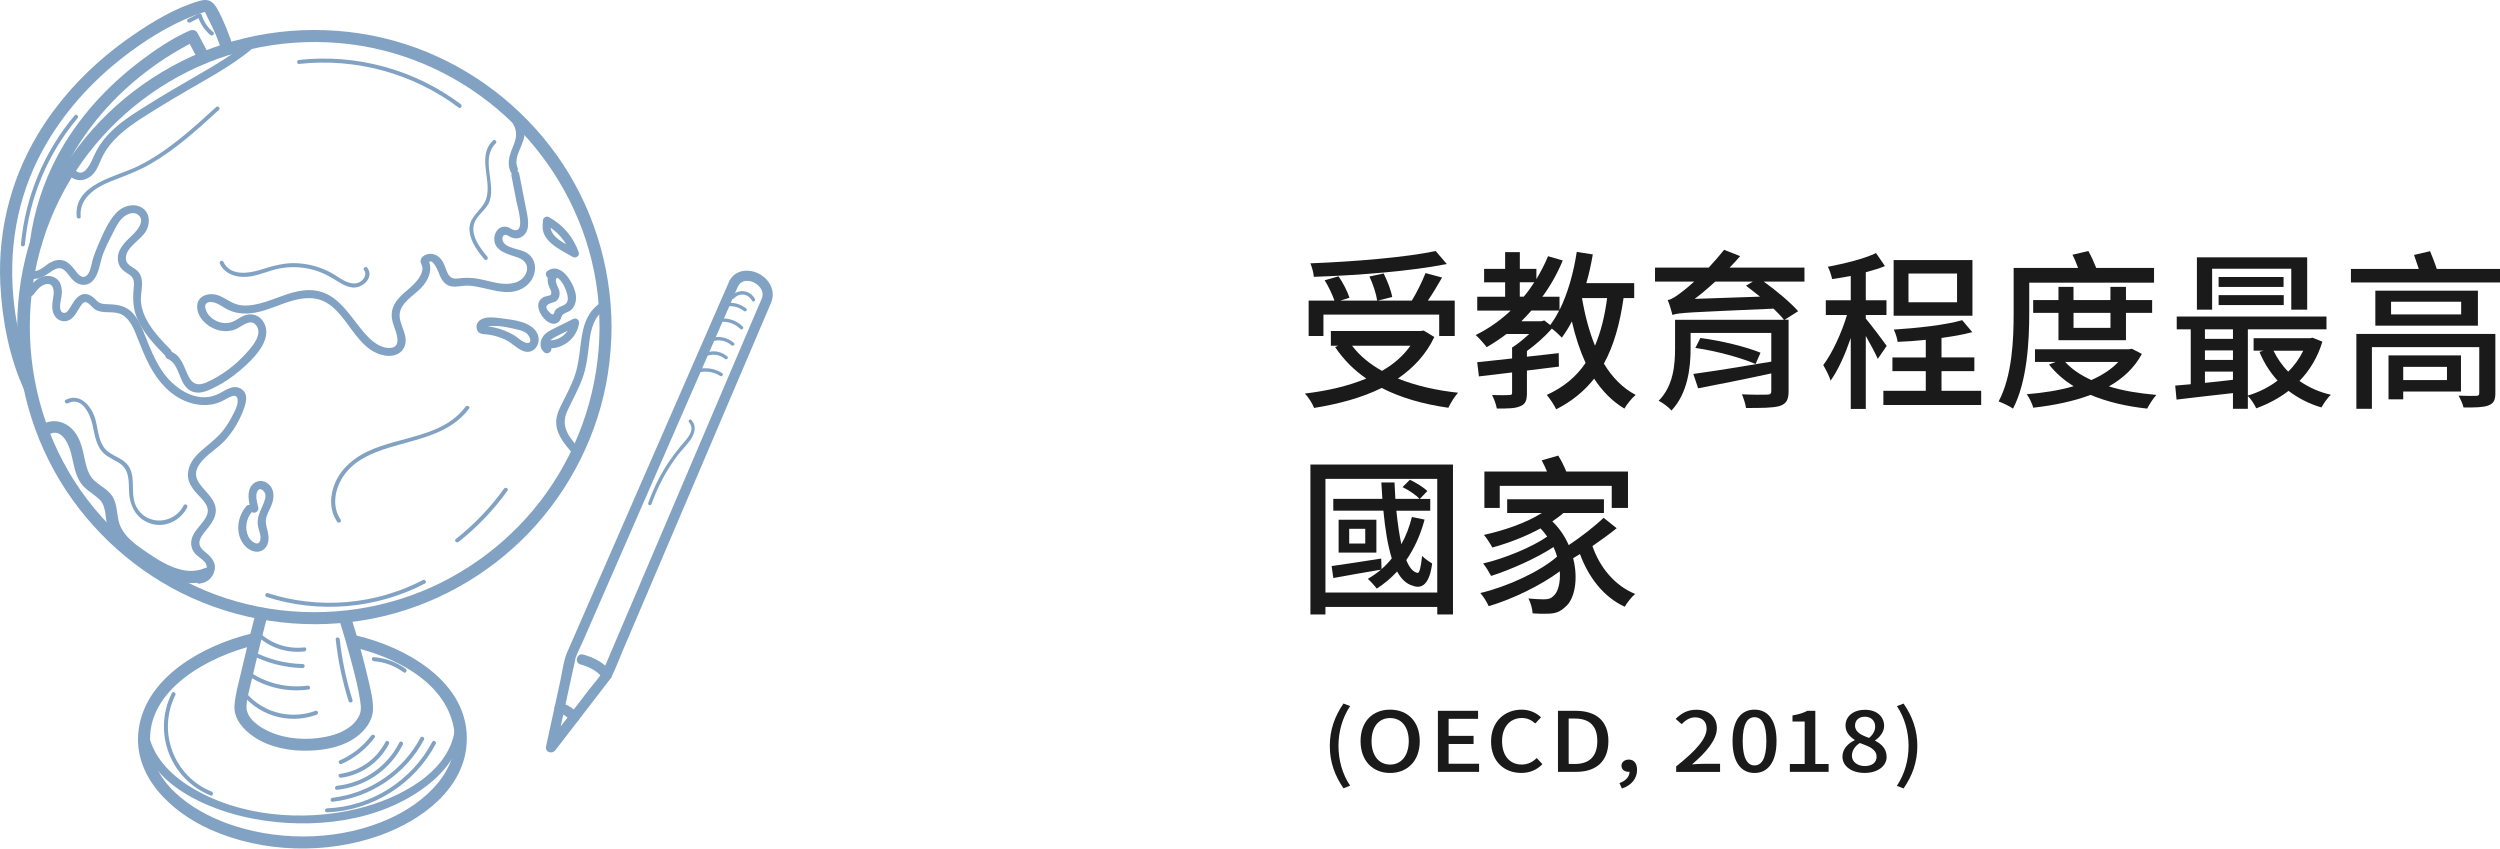 <?xml version="1.0" encoding="UTF-8"?>
<svg id="_圖層_2" data-name="圖層 2" xmlns="http://www.w3.org/2000/svg" width="538.86" height="182.91" viewBox="0 0 538.86 182.91">
  <g id="_圖層_1-2" data-name="圖層 1">
    <g>
      <g>
        <path d="M55.99,136.77c-.1-.21-.21-.41-.31-.62-.23,.18-.45,.35-.68,.53,2.79,2.81,6.67,4.19,10.61,3.73,.55-.06,.55-.93,0-.87-3.72,.43-7.35-.82-9.99-3.48-.36-.36-.9,.09-.68,.53,.1,.21,.21,.41,.31,.62,.25,.5,1,.06,.75-.44h0Z" style="fill: #82a2c3;"/>
        <path d="M53.88,141.03c3.53,1.87,7.37,2.87,11.36,2.97,.56,.01,.56-.85,0-.87-3.84-.09-7.53-1.06-10.93-2.85-.49-.26-.93,.49-.44,.75h0Z" style="fill: #82a2c3;"/>
        <path d="M52.91,145.26c3.96,2.85,8.8,4.02,13.62,3.36,.55-.07,.32-.91-.23-.84-4.6,.62-9.2-.57-12.96-3.28-.45-.33-.89,.43-.44,.75h0Z" style="fill: #82a2c3;"/>
        <path d="M51.61,148.93c3.82,5.25,10.5,7.35,16.63,5.13,.52-.19,.3-1.03-.23-.84-5.73,2.07-12.05,.21-15.65-4.73-.33-.45-1.08-.01-.75,.44h0Z" style="fill: #82a2c3;"/>
        <path d="M70.48,175.1c9.77-.36,18.9-6.1,23.44-14.76,.26-.49-.49-.93-.75-.44-4.4,8.39-13.22,13.98-22.69,14.33-.56,.02-.56,.89,0,.87h0Z" style="fill: #82a2c3;"/>
        <path d="M71.67,172.82c8.3-.95,15.77-5.99,19.71-13.37,.26-.49-.49-.93-.75-.44-3.78,7.09-10.96,12.02-18.96,12.94-.55,.06-.55,.93,0,.87h0Z" style="fill: #82a2c3;"/>
        <path d="M72.63,170.24c6.06-.62,11.47-4.3,14.2-9.76,.25-.5-.5-.94-.75-.44-2.59,5.17-7.69,8.74-13.45,9.33-.55,.06-.56,.92,0,.87h0Z" style="fill: #82a2c3;"/>
        <path d="M73.52,167.64c4.42-.61,8.27-3.34,10.32-7.29,.26-.49-.49-.93-.75-.44-1.96,3.78-5.59,6.31-9.8,6.89-.55,.08-.32,.91,.23,.84h0Z" style="fill: #82a2c3;"/>
        <path d="M73.65,164.66c2.84-1.28,5.22-3.2,7.11-5.67,.34-.44-.41-.88-.75-.44-1.79,2.35-4.1,4.15-6.79,5.36-.51,.23-.07,.98,.44,.75h0Z" style="fill: #82a2c3;"/>
        <path d="M37.04,149.4c-4.2,8.42-.36,18.54,8.34,22.06,.52,.21,.74-.63,.23-.84-8.16-3.3-11.75-12.92-7.82-20.79,.25-.5-.5-.94-.75-.44h0Z" style="fill: #82a2c3;"/>
        <path d="M80.58,142.52c2.37,.18,4.52,1,6.43,2.4,.45,.33,.89-.42,.44-.75-2.04-1.49-4.36-2.32-6.87-2.52-.56-.04-.55,.82,0,.87h0Z" style="fill: #82a2c3;"/>
        <path d="M72.36,137.81c.49,4.52,1.42,8.97,2.78,13.31,.17,.53,1.01,.3,.84-.23-1.34-4.27-2.26-8.63-2.75-13.08-.06-.55-.93-.56-.87,0h0Z" style="fill: #82a2c3;"/>
        <path d="M57.49,128.68c11.23,3.62,23.64,2.55,34.1-2.9,.5-.26,.06-1.01-.44-.75-10.26,5.35-22.42,6.36-33.43,2.82-.53-.17-.76,.67-.23,.84h0Z" style="fill: #82a2c3;"/>
        <path d="M73.43,112.03c-1.99-2.97-1.25-6.73,.69-9.55,2.22-3.21,5.99-4.83,9.59-5.95,6.17-1.91,13.26-2.9,17.39-8.44,.33-.45-.42-.88-.75-.44-4.88,6.55-14.06,6.38-20.91,9.56-3.1,1.44-5.77,3.61-7.17,6.79-1.21,2.76-1.32,5.9,.4,8.46,.31,.46,1.06,.03,.75-.44h0Z" style="fill: #82a2c3;"/>
        <path d="M64.45,13.78c12.2-1.35,24.6,2.04,34.42,9.42,.45,.34,.88-.42,.44-.75-9.91-7.45-22.53-10.9-34.85-9.53-.55,.06-.56,.93,0,.87h0Z" style="fill: #82a2c3;"/>
        <path d="M5.37,52.67c.91-9.99,4.89-19.52,11.34-27.2,.36-.42-.25-1.04-.61-.61-6.61,7.87-10.66,17.58-11.59,27.82-.05,.56,.82,.55,.87,0h0Z" style="fill: #82a2c3;"/>
        <path d="M41,4.84c.76-.39,1.51-.78,2.27-1.17-.21-.09-.42-.17-.64-.26,.49,1.64,1.41,3.05,2.73,4.13,.43,.35,1.05-.26,.61-.61-1.21-1-2.06-2.24-2.51-3.75-.08-.28-.39-.39-.64-.26-.76,.39-1.51,.78-2.27,1.17-.5,.26-.06,1.01,.44,.75h0Z" style="fill: #82a2c3;"/>
        <path d="M98.85,116.8c4.02-3.17,7.54-6.87,10.54-11.03,.33-.45-.43-.89-.75-.44-2.95,4.1-6.44,7.73-10.4,10.86-.44,.35,.18,.96,.61,.61h0Z" style="fill: #82a2c3;"/>
        <path d="M106.25,30.29c-3.99,3.94,.85,9.91-2.23,14.05-1.36,1.84-3.08,3.01-2.8,5.56,.25,2.3,1.77,4.29,3.2,6.02,.36,.43,.97-.19,.61-.61-1.52-1.83-3.55-4.44-2.86-6.99,.55-2,2.69-3.02,3.37-5,1.34-3.92-2-9.14,1.31-12.41,.4-.39-.22-1.01-.61-.61h0Z" style="fill: #82a2c3;"/>
        <path d="M47.39,56.85c1.21,2.57,4.27,3.16,6.84,2.69,1.94-.35,3.75-1.18,5.67-1.6,2.08-.45,4.24-.47,6.33-.08,1.98,.37,3.84,1.13,5.56,2.18,1.32,.81,2.67,1.79,4.26,1.93,2.1,.18,4.65-2.14,3.15-4.22-.32-.45-1.08-.02-.75,.44,.62,.86,.16,1.79-.57,2.37-.77,.61-1.66,.64-2.58,.38-1.42-.4-2.61-1.42-3.88-2.12-2.27-1.25-4.83-1.96-7.43-2.09-2.77-.13-5.25,.6-7.86,1.42-2.68,.83-6.53,1.37-7.99-1.73-.24-.5-.99-.06-.75,.44h0Z" style="fill: #82a2c3;"/>
        <path d="M14.61,86.93c3.08-1.57,4.81,2.33,5.33,4.64,.4,1.78,.63,3.67,1.66,5.23,.93,1.42,2.37,1.99,3.79,2.8,2.37,1.35,2.37,3.55,2.41,5.99,.05,3.24,1.42,6.23,4.72,7.28,3.08,.98,6.42-.68,7.83-3.5,.25-.5-.5-.94-.75-.44-2.05,4.09-7.95,4.51-10.2,.32-1.63-3.05,.43-7.25-2.53-9.71-1.45-1.2-3.42-1.55-4.52-3.19-1.18-1.76-1.25-3.98-1.79-5.96-.76-2.74-3.24-5.81-6.38-4.22-.5,.25-.06,1,.44,.75h0Z" style="fill: #82a2c3;"/>
        <path d="M17.39,46.68c-.37-3.94,3.2-6.29,6.42-7.56,2.91-1.15,5.79-2.16,8.52-3.72,5.49-3.15,10.21-7.46,14.86-11.71,.41-.38-.2-.99-.61-.61-5.19,4.75-10.49,9.59-16.85,12.74-4.69,2.32-13.87,3.78-13.2,10.87,.05,.55,.92,.56,.87,0h0Z" style="fill: #82a2c3;"/>
        <g>
          <path d="M129.23,70.51c-.04,12.82-4.03,25.35-11.49,35.79-7.16,10.02-17.43,17.82-29.02,22-12.1,4.37-25.47,4.83-37.85,1.31-11.91-3.4-22.6-10.45-30.5-19.98C3.9,89.77,1.83,60.73,15.2,38.68c6.42-10.6,16.03-19.09,27.31-24.21,11.68-5.3,25.06-6.75,37.61-4.17,24.82,5.1,44.36,25.57,48.36,50.58,.51,3.19,.73,6.41,.74,9.64,0,1.68,2.61,1.68,2.6,0-.04-13.24-4.13-26.32-11.84-37.11-7.51-10.51-18.08-18.61-30.21-23.07-12.54-4.61-26.54-5.11-39.4-1.49-12.45,3.51-23.73,10.87-31.96,20.84-8.36,10.14-13.45,22.67-14.5,35.77-1.06,13.29,2.12,26.79,9.03,38.19,6.67,11,16.68,19.94,28.42,25.23,12.2,5.49,25.94,7.04,39.06,4.43,12.74-2.53,24.58-9.08,33.56-18.45,9.01-9.4,15.08-21.53,17.06-34.41,.5-3.29,.76-6.61,.78-9.94,0-1.68-2.6-1.68-2.6,0Z" style="fill: #82a2c3;"/>
          <path d="M75.81,139.43c9.01,2.04,20.18,7.4,22.01,17.52,1.64,9.11-6.33,16.08-13.8,19.47-10.23,4.65-22.69,5.01-33.34,1.65-7.95-2.51-17.5-8.32-18.29-17.56-1.02-11.92,12.8-19.1,22.51-21.44,1.63-.39,.94-2.9-.69-2.51-10.12,2.44-22.75,9.18-24.32,20.66-1.38,10.07,7.08,17.88,15.5,21.61,11.28,5,24.98,5.37,36.58,1.21,8.78-3.16,18.2-9.95,18.64-20.15,.55-12.92-13.26-20.52-24.1-22.98-1.63-.37-2.33,2.14-.69,2.51h0Z" style="fill: #82a2c3;"/>
          <path d="M98.15,156.3c-.73,10.24-12.46,15.93-21.14,18.03-11.71,2.83-25.65,1.7-36.04-4.76-4.32-2.68-8.18-6.62-9.02-11.82-.18-1.1-1.85-.63-1.67,.46,1.79,11.08,14.87,16.52,24.56,18.31,12.36,2.28,26.85,.73,37.09-7.11,4.2-3.22,7.57-7.69,7.95-13.11,.08-1.11-1.66-1.11-1.74,0h0Z" style="fill: #82a2c3;"/>
          <path d="M55.16,131.91c-1.13,4.37-2.22,8.75-3.23,13.14-.53,2.29-1.23,4.69-1.39,7.05-.19,2.9,2.03,5.3,4.29,6.79,3.52,2.32,7.94,3.07,12.09,2.9,3.47-.14,7.13-.87,9.96-3,1.75-1.31,3.34-3.3,3.5-5.57,.15-2.12-.47-4.4-.93-6.45-1.08-4.78-2.45-9.52-3.92-14.19-.5-1.59-3.02-.91-2.51,.69,1.08,3.42,2.07,6.87,2.98,10.35,.62,2.39,1.24,4.81,1.61,7.26,.27,1.74,.34,2.78-.68,4.22-1.53,2.19-4.27,3.23-6.79,3.73-3.91,.77-8.34,.53-12.01-1.1-2.12-.94-5.1-2.83-5-5.51,.07-1.78,.77-4.12,1.2-6.02,1.04-4.55,2.17-9.08,3.34-13.6,.42-1.62-2.09-2.32-2.51-.69h0Z" style="fill: #82a2c3;"/>
          <path d="M50.34,10.24c-.99-2.79-2.02-5.66-3.46-8.25-1.01-1.83-2.01-2.34-3.94-1.78-5.19,1.5-10.14,4.51-14.54,7.55-7.46,5.15-14.03,11.62-19.01,19.22C2.72,37.17-.53,49.06,.07,61.23c.38,7.69,1.91,15.8,5.16,22.84,.7,1.52,2.95,.2,2.25-1.31-.24-.52-.19-.42-.44-1.06-.47-1.18-.88-2.38-1.27-3.58-1.27-3.98-2.2-8.1-2.7-12.26-1.41-11.63,.5-23.24,6.16-33.55,4.25-7.75,10.24-14.46,17.2-19.89,4.63-3.61,9.8-6.88,15.28-9.02,.77-.3,1.54-.58,2.34-.79,.13-.03,.26-.06,.39-.09,.27-.05-.01-.03,0,0-.01-.03,.7,.13-.13-.03-.66-.13-.28-.26-.13,.08,.73,1.65,1.65,3.22,2.33,4.91,.46,1.14,.9,2.29,1.31,3.45,.56,1.57,3.08,.89,2.51-.69h0Z" style="fill: #82a2c3;"/>
          <path d="M45.06,11.79c-.83-1.56-1.66-3.13-2.49-4.69-.35-.67-1.16-.74-1.78-.47-3.76,1.68-7.29,4.07-10.56,6.55-7.25,5.5-13.53,12.37-17.84,20.42-3.05,5.71-5.05,11.92-5.92,18.34-.22,1.64,2.29,2.35,2.51,.69,2.43-17.88,14.08-32.87,29.46-41.81,1.19-.69,2.41-1.38,3.67-1.94-.59-.16-1.19-.31-1.78-.47,.83,1.56,1.66,3.13,2.49,4.69,.79,1.48,3.04,.17,2.25-1.31h0Z" style="fill: #82a2c3;"/>
          <path d="M43.04,125.78c1.62-.17,2.89-1.28,3.22-2.9,.38-1.93-.98-3.01-2.3-4.13-1.88-1.59-.7-3.01,.54-4.56,.96-1.2,2-2.52,2.02-4.13,.05-4.12-6.65-5.83-3.35-10.24,1.46-1.95,3.74-3.15,5.37-4.95,1.53-1.69,2.75-3.63,3.62-5.73,.66-1.59,1.72-4.11-.15-5.3-1.8-1.14-3.52,.42-5.09,1.14-4.73,2.18-9.73-1.5-12.19-5.33-1.39-2.17-2.38-4.57-3.32-6.96-.73-1.84-1.46-3.77-2.83-5.24-1.39-1.49-3.09-1.8-5.04-1.87-.68-.02-1.44,0-2.07-.31-.46-.23-.78-.64-1.15-.98-.58-.52-1.23-.94-2.04-.91-1.53,.06-2.31,1.53-3.02,2.67-.33,.53-.85,1.6-1.6,1.38-1.21-.36-.55-2.61-.41-3.46,.31-1.92-.13-4.02-2.33-4.44-2.31-.44-3.95,1.43-5.19,3.08-.67,.89,.83,1.76,1.5,.88,.62-.82,1.31-1.78,2.32-2.13,1.94-.68,2.2,1.16,1.95,2.59-.25,1.47-.54,3.14,.5,4.41,.76,.93,2.05,1.15,3.08,.54,1.04-.62,1.55-1.82,2.2-2.78,.25-.37,.61-1.01,1.13-1,.75,.01,1.53,1.3,2.2,1.66,1.79,.96,4,.08,5.76,1.09,1.77,1.02,2.59,3.28,3.3,5.07,.8,2.01,1.6,4.03,2.62,5.94,1.85,3.46,4.5,6.47,8.28,7.81,1.69,.6,3.54,.79,5.31,.44,.81-.16,1.58-.45,2.31-.84,1.14-.61,3.2-2.04,3.03,.39-.07,1.05-.84,2.37-1.32,3.29-.55,1.05-1.2,2.05-1.94,2.97-1.4,1.72-3.17,2.94-4.8,4.41-1.36,1.22-2.52,2.81-2.65,4.69-.12,1.68,.76,3.04,1.84,4.25,1.21,1.36,3.1,2.8,2.21,4.83-.67,1.54-2.1,2.63-2.88,4.12-.69,1.33-.68,2.8,.3,3.99,.63,.77,1.62,1.21,2.22,1.99,.79,1.02,.28,2.7-1.12,2.85-1.1,.12-1.11,1.85,0,1.74h0Z" style="fill: #82a2c3;"/>
          <path d="M10.84,93.5c2.54-1.16,4.03,2.38,4.48,4.18,.5,1.99,.75,4.04,1.74,5.87,1.06,1.95,2.86,2.65,4.37,4.1,1.63,1.56,1.13,4.18,1.86,6.17,1.4,3.82,4.99,6.21,8.3,8.26,3.84,2.38,8.61,4.82,13.15,2.92,1.52-.64,.85-3.16-.69-2.51-4.68,1.96-9.76-1.6-13.49-4.19-1.74-1.21-3.49-2.64-4.47-4.56-.99-1.94-.64-4.21-1.54-6.17-.87-1.9-2.69-2.61-4.16-3.93-1.73-1.56-1.95-4.05-2.46-6.19-.49-2.08-1.26-4.2-3.02-5.53-1.61-1.22-3.55-1.5-5.4-.66-1.52,.69-.2,2.94,1.31,2.25h0Z" style="fill: #82a2c3;"/>
          <path d="M53.09,109.11c-2,2.29-2.48,6.09-.34,8.49,.92,1.04,2.54,1.8,3.86,.99,1.3-.79,1.44-2.43,1.15-3.78-.26-1.22-.7-2.2-.31-3.45,.3-.97,.86-1.84,1.19-2.79,.52-1.51,.47-3.27-.88-4.33-1.12-.88-2.64-.73-3.52,.4-1.16,1.49-.53,3.57-.24,5.25,.19,1.1,1.87,.63,1.67-.46-.18-1.03-.73-2.54-.2-3.52,.6-1.11,1.69,0,1.75,.85,.04,.53-.16,1.08-.34,1.57-.67,1.74-1.62,3.15-1.27,5.09,.16,.91,.68,1.9,.52,2.83-.34,1.92-2.17,.3-2.6-.62-.83-1.75-.48-3.85,.78-5.29,.73-.84-.49-2.07-1.23-1.23h0Z" style="fill: #82a2c3;"/>
          <path d="M36.11,77.33c2.77,1.17,2.29,5.37,4.91,6.87,1.71,.97,3.6,.12,5.19-.67,2.02-1.01,3.91-2.29,5.62-3.76,2.56-2.2,7.12-6.46,5.05-10.23-.87-1.58-2.53-2.17-4.2-1.54-.94,.35-1.7,1.04-2.63,1.39-1.05,.39-2.21,.3-3.23-.13-.89-.38-1.69-1.01-2.17-1.85-.27-.47-.66-1.41-.24-1.93,.48-.59,1.51-.38,2.09-.17,1,.38,1.83,1.09,2.8,1.53,.93,.42,1.93,.65,2.95,.72,5.13,.35,9.46-3.37,14.51-3.3,7.81,.11,8.86,11.18,16.26,12.39,1.95,.32,3.93-.48,4.35-2.56,.5-2.5-1.87-4.73-1.07-7.15,.78-2.36,3.59-3.63,5.05-5.54,1.26-1.65,1.89-3.62,.9-5.55v.88c.88-1.42,2.08,1.48,2.3,2.04,.28,.75,.6,1.49,1.15,2.08,1.48,1.59,3.35,.65,5.23,.72,3.97,.15,8.59,2.91,12.3,.2,2.44-1.78,3.04-5.62,.21-7.33-1.37-.83-4.58-.88-5.11-2.61-.15-.48,0-1.22,.65-1.22,.34,0,.81,.4,1.14,.53,.72,.29,1.43,.36,2.14,.01,1.96-.98,1.67-3.34,1.33-5.12-.55-2.86-1.12-5.72-1.68-8.58-.21-1.1-1.89-.63-1.67,.46,.36,1.84,.72,3.69,1.08,5.54,.21,1.07,1.88,6.47-.35,6.17-.68-.09-1.2-.68-1.93-.75-.43-.04-.83,.01-1.22,.22-.84,.44-1.28,1.45-1.29,2.36-.03,2.78,3.1,3.33,5.13,4.07,1.69,.62,2.47,1.99,1.58,3.66-.91,1.7-2.89,2.1-4.67,1.99-1.79-.11-3.5-.69-5.25-1.03-1.62-.32-3.09-.33-4.72-.11-2.19,.29-2.27-1.89-3.02-3.36-.55-1.07-1.48-1.93-2.74-1.96-.82-.02-1.98,.43-2.17,1.35-.13,.61,.37,1.1,.38,1.72,.02,1.01-.59,1.99-1.19,2.74-1.66,2.07-4.36,3.29-5.22,5.96-.43,1.34-.16,2.65,.31,3.94,.57,1.57,1.72,4.62-1.1,4.58-2.47-.03-4.48-2.2-5.92-3.96-3.06-3.75-5.69-8.45-11.16-8.51-3.34-.04-6.37,1.52-9.49,2.51-1.62,.51-3.32,.92-5.03,.79-1.96-.14-3.25-1.34-4.97-2.08-1.92-.82-4.74-.23-4.79,2.27-.04,2.34,2.05,4.3,4.11,5.01,1.29,.44,2.75,.47,4.03,0,1.4-.52,3.43-2.65,4.67-.79,1.27,1.9-.84,4.31-2.03,5.66-1.18,1.35-2.51,2.59-3.95,3.67-1.49,1.11-3.12,2.11-4.83,2.86-1.72,.75-2.91,.48-3.78-1.16-1.03-1.94-1.49-4.49-3.73-5.44-1.02-.43-1.9,1.06-.88,1.5h0Z" style="fill: #82a2c3;"/>
          <path d="M111.55,36.14c-1.06-2.51,1.76-5.19,1.51-7.82-.21-2.21-1.86-3.92-3.38-5.38-.81-.77-2.04,.45-1.23,1.23,2.1,2.02,3.54,3.85,2.36,6.82-.81,2.04-1.68,3.86-.76,6.03,.43,1.03,1.93,.14,1.5-.88h0Z" style="fill: #82a2c3;"/>
          <path d="M36.75,75.34c-1.88-1.91-3.76-3.88-5.06-6.24-.65-1.18-1.14-2.46-1.29-3.81-.15-1.3,.16-2.53,.21-3.82,.04-1.02-.12-2.05-.77-2.86-.78-.97-2.58-1.32-2.7-2.72-.23-2.66,3.49-4.2,4.51-6.4,.83-1.79,.51-4.05-1.43-4.92-1.81-.81-3.86-.05-5.16,1.31-1.78,1.86-2.91,4.65-3.92,6.97-.51,1.17-.96,2.35-1.28,3.58-.25,.96-.45,2.65-1.44,3.14-1.05,.52-1.88-.89-2.44-1.58-.58-.71-1.22-1.44-2.11-1.77-1.08-.4-2.15-.12-3.13,.42-.98,.55-2.9,2.58-4.09,1.45-.81-.77-2.04,.46-1.23,1.23,1.54,1.45,3.54,.66,5.05-.41,1.15-.81,2.32-1.69,3.55-.54,.65,.61,1.1,1.41,1.74,2.03,1.15,1.12,2.84,1.44,4.09,.27,1.55-1.44,1.66-4.11,2.38-5.98,.56-1.45,1.26-2.83,1.97-4.21,.6-1.16,1.17-2.44,2.08-3.39,.85-.88,2.44-1.67,3.56-.74,1.51,1.25-.29,3.34-1.25,4.26-1.6,1.54-3.58,3.27-3.13,5.77,.17,.93,.68,1.61,1.43,2.17,.49,.36,1.06,.6,1.47,1.06,.63,.73,.55,1.59,.46,2.51-.29,2.78-.07,5.14,1.27,7.65,1.37,2.57,3.41,4.73,5.43,6.79,.78,.8,2.01-.43,1.23-1.23h0Z" style="fill: #82a2c3;"/>
          <path d="M15.17,38.06c1.2,.99,2.72,1,4.04,.18,1.53-.94,2.05-2.75,2.77-4.27,1.83-3.85,5.34-6.42,8.83-8.67,4.1-2.63,8.3-5.1,12.52-7.52,3.98-2.28,7.93-4.62,11.43-7.61,.85-.73-.38-1.95-1.23-1.23-3.25,2.78-6.92,4.96-10.62,7.08-3.8,2.18-7.57,4.39-11.28,6.71-3.01,1.88-6.09,3.82-8.49,6.47-1.17,1.28-2.13,2.71-2.84,4.3-.53,1.18-1.98,4.92-3.9,3.33-.85-.71-2.09,.51-1.23,1.23h0Z" style="fill: #82a2c3;"/>
          <path d="M124.6,96.41c-2.07-2.3-3.77-4.62-2.35-7.76,1.09-2.41,2.42-4.68,3.32-7.17,.94-2.61,1.15-5.24,1.48-7.97,.32-2.63,1.05-5.45,3.5-6.86,.97-.55,.1-2.05-.88-1.5-2.19,1.25-3.43,3.51-3.98,5.92-.8,3.51-.67,7.03-1.99,10.44-.64,1.67-1.45,3.26-2.26,4.86-.65,1.29-1.36,2.58-1.52,4.03-.32,2.87,1.65,5.24,3.44,7.23,.75,.83,1.97-.4,1.23-1.23h0Z" style="fill: #82a2c3;"/>
          <path d="M118.74,58.77c-1.05,.92-.75,2.23-.24,3.37,.09,.2,.18,.41,.28,.61,.15,.65-.04,.97-.56,.97-.24,.13-.61,.13-.88,.24-.53,.23-.94,.59-1.18,1.12-.91,2.05,2.48,6.15,4.36,4.2,.49-.51,.35-1.2,.97-1.61,.55-.36,1.19-.45,1.68-.93,.95-.92,1.16-2.36,.87-3.61-.53-2.28-3.12-6.72-5.99-4.77-.92,.62-.05,2.13,.88,1.5,1.78-1.21,3.9,3.76,3.38,5.07-.36,.92-1.25,.94-1.98,1.39-.23,.14-.46,.32-.63,.53-.16,.2-.25,.71-.4,.84-.27,.24-.56-.09-.94-.46-.63-.63-.98-1.31,.12-1.8,.63-.28,1.2-.24,1.69-.82,.43-.52,.51-1.14,.42-1.79-.1-.65-1.22-2.3-.61-2.84,.84-.74-.39-1.96-1.23-1.23h0Z" style="fill: #82a2c3;"/>
          <path d="M103.98,71.99c1.75,.1,3.46,.5,5.04,1.28,1.31,.65,2.37,1.84,3.7,2.37,2.43,.98,4.18-1.81,3.03-3.89-1.35-2.45-5.15-2.82-7.62-3.13-1.35-.17-3.24-.47-4.48,.26-.93,.55-1.21,1.59-.68,2.51,.56,.97,2.06,.1,1.5-.88-.16-.28,2.92-.24,3.12-.22,1.08,.11,2.14,.32,3.2,.57,.78,.18,1.66,.34,2.36,.74,1.35,.76,1.85,3.2-.42,2.02-.64-.33-1.19-.91-1.81-1.29-.67-.41-1.38-.76-2.11-1.05-1.55-.63-3.17-.95-4.84-1.04-1.12-.06-1.11,1.67,0,1.74h0Z" style="fill: #82a2c3;"/>
          <path d="M118.72,75.09c3-.13,5.62-2.34,6.08-5.35,.11-.75-.56-1.34-1.28-.98-1.17,.58-2.33,1.17-3.5,1.75-.86,.43-1.82,.82-2.54,1.5-1.09,1.04-1.44,2.88-.16,3.93,.86,.7,2.1-.52,1.23-1.23-1.25-1.02,1.2-2.12,1.91-2.48,1.31-.66,2.62-1.32,3.94-1.97-.43-.33-.85-.65-1.28-.98-.34,2.23-2.11,3.97-4.4,4.07-1.11,.05-1.12,1.78,0,1.74h0Z" style="fill: #82a2c3;"/>
          <path d="M117.06,47.89c-.85,3.99,3.62,5.87,6.41,7.5,.62,.36,1.53-.25,1.28-.98-1.14-3.27-3.37-5.95-6.42-7.6-.6-.32-1.27,.09-1.31,.75-.01,.26-.03,.52-.04,.77-.05,1.12,1.68,1.11,1.74,0,.01-.26,.03-.52,.04-.77-.44,.25-.87,.5-1.31,.75,2.65,1.44,4.63,3.71,5.62,6.57,.43-.33,.85-.65,1.28-.98-1.9-1.11-6.21-2.74-5.61-5.54,.23-1.09-1.44-1.56-1.67-.46h0Z" style="fill: #82a2c3;"/>
        </g>
      </g>
      <g>
        <path d="M162.72,64.44c-1.03-1.96-3.59-2.27-5.06-.62-.31,.35,.2,.87,.52,.52,1.17-1.3,3.09-1.08,3.9,.47,.22,.42,.85,.05,.64-.37h0Z" style="fill: #82a2c3;"/>
        <path d="M160.86,66.51c-1.08-.86-2.36-1.3-3.75-1.24-.47,.02-.47,.76,0,.74,1.18-.05,2.3,.28,3.23,1.02,.37,.29,.89-.22,.52-.52h0Z" style="fill: #82a2c3;"/>
        <path d="M160.1,70.39c-1.4-1.38-3.26-1.97-5.2-1.68-.47,.07-.27,.78,.2,.71,1.67-.25,3.29,.31,4.48,1.49,.34,.33,.86-.19,.52-.52h0Z" style="fill: #82a2c3;"/>
        <path d="M158.19,73.91c-1.37-1.19-3.19-1.59-4.92-1.02-.45,.15-.26,.86,.2,.71,1.48-.49,3.03-.2,4.2,.83,.36,.31,.88-.21,.52-.52h0Z" style="fill: #82a2c3;"/>
        <path d="M156.77,76.83c-1.2-1-2.73-1.35-4.24-.93-.46,.13-.26,.84,.2,.71,1.24-.35,2.53-.09,3.52,.74,.36,.3,.88-.22,.52-.52h0Z" style="fill: #82a2c3;"/>
        <path d="M155.64,80.4c-1.67-1.02-3.6-1.29-5.49-.78-.46,.12-.26,.83,.2,.71,1.71-.46,3.41-.22,4.92,.71,.4,.25,.77-.39,.37-.63h0Z" style="fill: #82a2c3;"/>
        <path d="M148.53,91.04c1.52,1.78-.74,3.83-1.82,5.12-.97,1.17-1.88,2.39-2.72,3.65-1.77,2.69-3.19,5.6-4.27,8.63-.16,.45,.55,.64,.71,.2,1.35-3.78,3.24-7.34,5.66-10.54,1.46-1.93,5.21-4.94,2.95-7.58-.31-.36-.83,.16-.52,.52h0Z" style="fill: #82a2c3;"/>
        <path d="M157.21,60.57c-1.7,3.9-3.4,7.79-5.11,11.69-3.81,8.72-7.62,17.43-11.42,26.15-3.97,9.08-7.93,18.16-11.9,27.24-2.18,4.98-4.36,9.97-6.53,14.95-.81,1.86-1.02,4.06-1.45,6.03-.97,4.43-1.93,8.86-2.9,13.3-.07,.3-.13,.61-.2,.91-.28,1.29,1.27,1.81,2.02,.85,2.45-3.18,4.9-6.36,7.35-9.55,1.35-1.75,2.69-3.5,4.04-5.25,.28-.36,.55-.69,.75-1.09,.86-1.74,1.54-3.61,2.3-5.39,1.53-3.59,3.06-7.18,4.59-10.76,4.2-9.85,8.4-19.69,12.59-29.54,3.8-8.91,7.59-17.81,11.39-26.72,1.01-2.38,2.03-4.76,3.04-7.13,.15-.36,.31-.72,.46-1.08,1.26-3.1-1.24-6.21-4.31-6.75-1.96-.35-3.79,.32-4.73,2.15-.64,1.26,1.26,2.38,1.9,1.11,1.37-2.68,6.02-.25,5.2,2.42-.14,.45-.38,.9-.57,1.34-1.02,2.4-2.04,4.79-3.07,7.19-3.67,8.6-7.33,17.2-11,25.8-4.09,9.59-8.18,19.19-12.27,28.78-2.42,5.68-4.84,11.36-7.27,17.04-.68,1.59-2,2.89-3.04,4.25-2.89,3.76-5.78,7.51-8.68,11.26-.2,.26-.41,.53-.61,.79,.67,.28,1.34,.57,2.02,.85,.76-3.51,1.53-7.02,2.29-10.52,.49-2.25,.98-4.5,1.47-6.75,.14-.64,.31-1.29,.42-1.93,.06-.35,.1-.49,0-.18,.45-1.29,1.11-2.55,1.66-3.8,1.29-2.95,2.58-5.9,3.86-8.84,3.86-8.83,7.72-17.66,11.58-26.5,3.91-8.96,7.83-17.92,11.74-26.87,2.06-4.71,4.13-9.41,6.17-14.12,.03-.07,.06-.14,.09-.21,.56-1.29-1.34-2.41-1.9-1.11Z" style="fill: #82a2c3;"/>
        <path d="M120.61,153.75c-.33-.03-.17-.03,.02,.02,.23,.06,.46,.12,.67,.21,.5,.22,1.12,.71,1.49,1.23,.34,.49,.96,.71,1.51,.4,.48-.28,.74-1.02,.4-1.51-.96-1.37-2.4-2.38-4.09-2.56-.59-.06-1.1,.55-1.1,1.1,0,.65,.51,1.04,1.1,1.1h0Z" style="fill: #82a2c3;"/>
        <path d="M131.75,144.94c-1.31-2.04-3.8-3.24-6.05-3.86-1.37-.38-1.96,1.75-.59,2.13,1.36,.37,2.67,.93,3.76,1.84,.29,.24,.56,.51,.81,.8,.18,.2,0-.04,.16,.2,.76,1.19,2.67,.09,1.9-1.11h0Z" style="fill: #82a2c3;"/>
      </g>
    </g>
    <g>
      <path d="M286.63,160.78c0-3.52,1.1-6.44,2.95-9.14l1.43,.55c-1.71,2.58-2.51,5.6-2.51,8.58s.8,6.03,2.51,8.58l-1.43,.57c-1.85-2.72-2.95-5.6-2.95-9.16Z" style="fill: #1a1a1a;"/>
      <path d="M293.26,159.74c0-4.24,2.61-6.78,6.37-6.78s6.39,2.54,6.39,6.78-2.63,6.87-6.39,6.87-6.37-2.63-6.37-6.87Zm10.39,0c0-3.09-1.59-4.97-4.02-4.97s-4,1.88-4,4.97,1.57,5.06,4,5.06,4.02-1.97,4.02-5.06Z" style="fill: #1a1a1a;"/>
      <path d="M309.93,153.21h8.66v1.73h-6.35v3.67h5.38v1.75h-5.38v4.26h6.57v1.75h-8.88v-13.16Z" style="fill: #1a1a1a;"/>
      <path d="M321.39,159.83c0-4.29,2.91-6.87,6.61-6.87,1.83,0,3.27,.79,4.16,1.66l-1.25,1.32c-.76-.7-1.67-1.18-2.87-1.18-2.53,0-4.28,1.9-4.28,4.99s1.63,5.04,4.22,5.04c1.33,0,2.37-.54,3.25-1.4l1.23,1.31c-1.17,1.22-2.67,1.9-4.56,1.9-3.68,0-6.51-2.47-6.51-6.78Z" style="fill: #1a1a1a;"/>
      <path d="M335.81,153.21h3.8c4.5,0,7.07,2.24,7.07,6.53s-2.57,6.63-6.95,6.63h-3.92v-13.16Zm3.64,11.46c3.15,0,4.84-1.66,4.84-4.94s-1.69-4.85-4.84-4.85h-1.33v9.78h1.33Z" style="fill: #1a1a1a;"/>
      <path d="M349.08,168.79c1.35-.5,2.15-1.39,2.17-2.45-.08,.02-.14,.02-.22,.02-.82,0-1.53-.46-1.53-1.32,0-.8,.72-1.32,1.59-1.32,1.12,0,1.77,.84,1.77,2.22,0,1.88-1.21,3.33-3.27,4.02l-.52-1.16Z" style="fill: #1a1a1a;"/>
      <path d="M361.3,165.18c4.32-3.43,6.55-5.99,6.55-8.15,0-1.43-.86-2.41-2.49-2.41-1.16,0-2.11,.66-2.89,1.47l-1.29-1.14c1.25-1.22,2.55-1.97,4.46-1.97,2.69,0,4.42,1.57,4.42,3.95,0,2.54-2.25,5.17-5.36,7.83,.76-.07,1.67-.12,2.39-.12h3.66v1.75h-9.46v-1.2Z" style="fill: #1a1a1a;"/>
      <path d="M373.44,159.74c0-4.56,1.85-6.78,4.74-6.78s4.74,2.24,4.74,6.78-1.87,6.87-4.74,6.87-4.74-2.29-4.74-6.87Zm7.29,0c0-3.77-1.06-5.15-2.55-5.15s-2.55,1.38-2.55,5.15,1.06,5.24,2.55,5.24,2.55-1.43,2.55-5.24Z" style="fill: #1a1a1a;"/>
      <path d="M385.78,164.68h3.21v-9.16h-2.63v-1.31c1.37-.23,2.35-.54,3.19-1h1.73v11.46h2.87v1.7h-8.36v-1.7Z" style="fill: #1a1a1a;"/>
      <path d="M397.13,163.1c0-1.73,1.27-2.9,2.63-3.54v-.09c-1.1-.7-1.97-1.68-1.97-3.08,0-2.06,1.77-3.4,4.18-3.4,2.55,0,4.14,1.43,4.14,3.49,0,1.34-1.02,2.49-1.93,3.09v.09c1.31,.68,2.47,1.7,2.47,3.49,0,1.95-1.91,3.45-4.74,3.45s-4.78-1.47-4.78-3.5Zm7.35,0c0-1.61-1.61-2.22-3.6-2.95-1.02,.63-1.71,1.61-1.71,2.75,0,1.31,1.21,2.22,2.79,2.22s2.53-.79,2.53-2.02Zm-.3-6.49c0-1.22-.82-2.13-2.25-2.13-1.19,0-2.09,.73-2.09,1.91,0,1.43,1.39,2.09,3.03,2.66,.88-.73,1.31-1.57,1.31-2.45Z" style="fill: #1a1a1a;"/>
      <path d="M408.87,169.36c1.71-2.56,2.51-5.58,2.51-8.58s-.8-6.01-2.51-8.58l1.43-.55c1.87,2.7,2.97,5.62,2.97,9.14s-1.1,6.44-2.97,9.16l-1.43-.57Z" style="fill: #1a1a1a;"/>
    </g>
    <g>
      <path d="M309.16,72.64c-1.77,3.76-4.53,6.67-7.85,8.95,3.76,1.51,8.11,2.54,12.97,3.06-.74,.77-1.62,2.25-2.1,3.24-5.45-.77-10.28-2.17-14.37-4.27-4.31,2.14-9.32,3.46-14.56,4.31-.33-.88-1.25-2.36-1.99-3.1,4.86-.59,9.36-1.62,13.23-3.24-2.69-1.84-4.94-4.13-6.71-6.78l.66-.29h-1.58v-3.17h19.35l.63-.11,2.32,1.4Zm-23.88-.22h-3.21v-7.63h5.56c-.44-1.29-1.29-3.06-2.1-4.38l2.98-.85c1,1.4,1.95,3.35,2.36,4.61l-1.99,.63h7.96c-.18-1.36-.88-3.54-1.66-5.2l3.06-.66c.81,1.62,1.62,3.72,1.84,5.08l-3.1,.77h7.33c1.07-1.73,2.25-4.13,2.95-5.93l3.57,.96c-.96,1.66-2.03,3.5-3.06,4.97h5.79v7.63h-3.35v-4.61h-24.95v4.61Zm26.57-15.51c-7.74,1.55-19.09,2.43-28.67,2.76-.04-.85-.41-2.17-.74-2.91,9.47-.37,20.6-1.29,27.01-2.65l2.4,2.8Zm-20.42,17.61c1.62,2.14,3.8,3.94,6.45,5.42,2.51-1.44,4.57-3.21,6.12-5.42h-12.57Z" style="fill: #1a1a1a;"/>
      <path d="M349.95,64.23c-.81,5.67-2.14,10.32-4.24,14.15,1.77,2.91,4.02,5.27,6.85,6.74-.81,.66-1.88,1.99-2.43,2.95-2.65-1.58-4.79-3.8-6.52-6.45-2.1,2.65-4.75,4.86-8.18,6.6-.37-.81-1.4-2.36-2.03-3.1,3.65-1.66,6.38-3.94,8.36-6.89-1.22-2.69-2.21-5.67-2.95-8.95-.66,1.29-1.4,2.43-2.17,3.5-.44-.48-1.36-1.36-2.14-1.95-1.51,1.7-3.46,3.46-5.38,4.83v1.22c2.25-.22,4.57-.52,6.85-.77l.04,2.91-6.89,.85v4.83c0,1.55-.29,2.4-1.4,2.84-1.11,.52-2.76,.52-5.09,.52-.15-.88-.59-2.1-1.03-2.91,1.66,.04,3.24,.04,3.69,0,.52,0,.63-.11,.63-.52v-4.35l-7.15,.85-.37-3.06c2.06-.22,4.68-.48,7.52-.81v-2.36c1.22-.74,2.51-1.84,3.69-2.91h-4.9c-1.36,1.03-2.8,1.99-4.27,2.84-.48-.66-1.66-1.99-2.36-2.62,2.76-1.36,5.34-3.17,7.55-5.27h-7.22v-2.98h6.01v-3.1h-4.53v-2.91h4.53v-3.61h3.17v3.61h3.57v2.21c.92-1.55,1.81-3.21,2.51-4.94l3.17,.92c-1.18,2.84-2.65,5.45-4.39,7.81h3.69v2.87c1.77-3.54,3.02-7.96,3.72-12.53l3.46,.55c-.37,2.1-.81,4.2-1.4,6.19h10.32v3.21h-2.29Zm-22.37-.29h.85c.85-.96,1.58-2.03,2.28-3.1h-3.13v3.1Zm6.56,6.12c.7-.92,1.36-1.99,1.92-3.13h-5.97c-.7,.81-1.44,1.58-2.17,2.32h4.31l.63-.18,1.29,.99Zm6.85-5.82c.63,3.72,1.55,7.19,2.8,10.28,1.25-2.95,2.1-6.34,2.62-10.28h-5.42Z" style="fill: #1a1a1a;"/>
      <path d="M388.94,60.7h-8.77c2.73,1.95,5.79,4.53,7.41,6.38l-2.91,1.84h.85v15.4c0,1.95-.55,2.76-1.99,3.21-1.47,.41-3.83,.41-7.19,.41-.11-.88-.52-2.1-.88-2.95,2.14,.11,4.86,.11,5.45,.07,.66,0,.88-.22,.88-.77v-3.8c-5.6,1.22-11.35,2.36-15.77,3.21l-1.03-3.1c4.02-.55,10.54-1.58,16.8-2.65v-6.19h-17.39v3.39c0,4.13-.63,9.65-4.13,13.34-.52-.66-1.95-1.73-2.76-2.1,3.21-3.24,3.54-7.81,3.54-11.31v-6.15h23.47c-.55-.7-1.36-1.55-2.25-2.4-18.35,.81-20.38,.85-21.78,1.36-.18-.7-.63-2.32-1.03-3.21,.92-.15,1.88-.85,3.17-1.84,.52-.37,1.44-1.14,2.54-2.14h-8.44v-3.02h11.57c1.11-1.18,2.28-2.54,3.32-3.83l3.46,1.36c-.74,.85-1.47,1.66-2.28,2.47h16.14v3.02Zm-9.58,3.24c-1.03-.81-2.03-1.62-3.02-2.36l1.47-.88h-8.11c-1.47,1.36-2.95,2.62-4.42,3.72l14.08-.48Zm-12.86,8.92c4.31,.52,9.99,1.92,12.97,3.17l-1.07,2.43c-2.91-1.29-8.55-2.84-12.97-3.46l1.07-2.14Z" style="fill: #1a1a1a;"/>
      <path d="M404.74,77.35c-.48-1.14-1.58-3.17-2.58-4.94v15.74h-3.24v-15.29c-1.22,3.54-2.73,6.96-4.35,9.18-.26-.96-1.07-2.47-1.58-3.35,1.92-2.51,3.94-6.89,5.12-10.8h-4.57v-3.17h5.38v-5.23c-1.36,.26-2.73,.48-4.02,.66-.15-.74-.52-1.92-.92-2.65,3.69-.7,7.85-1.73,10.39-2.95l1.92,2.8c-1.22,.52-2.65,.92-4.13,1.33v6.04h4.46v3.17h-4.46v.77c1,1.18,3.87,4.97,4.5,5.9l-1.92,2.8Zm22.29,6.89v3.06h-21.08v-3.06h9.14v-4.24h-7.19v-2.95h7.19v-3.8c-2.06,.22-4.16,.37-6.08,.44-.04-.74-.48-1.92-.81-2.65,5.16-.33,11.24-1,14.74-2.03l2.17,2.58c-1.88,.52-4.2,.92-6.63,1.25v4.2h7.08v2.95h-7.08v4.24h8.55Zm-1.88-16.18h-16.99v-12.01h16.99v12.01Zm-3.32-9.1h-10.47v6.19h10.47v-6.19Z" style="fill: #1a1a1a;"/>
      <path d="M437.39,67.55c0,5.97-.44,14.7-3.5,20.53-.7-.52-2.25-1.25-3.1-1.55,2.95-5.53,3.24-13.45,3.24-18.98v-9.8h13.89c-.37-.96-.77-2.03-1.22-2.84l3.43-.81c.63,1.11,1.25,2.51,1.7,3.65h12.46v3.17h-26.9v6.63Zm24.28,8.73c-1.62,3.02-4.09,5.31-7.11,7,3.02,.96,6.52,1.51,10.24,1.84-.7,.74-1.55,2.1-1.99,2.95-4.53-.48-8.66-1.47-12.2-2.95-3.72,1.4-7.92,2.25-12.35,2.76-.22-.85-.85-2.14-1.4-2.91,3.54-.29,7-.81,10.1-1.73-2.1-1.29-3.87-2.84-5.31-4.68l1.44-.55h-4.46v-2.73h20.3l.59-.11,2.14,1.11Zm-17.98-2.95v-5.9h-5.45v-2.76h5.45v-2.84h3.24v2.84h7.96v-2.84h3.35v2.84h5.64v2.76h-5.64v5.9h-14.56Zm1.44,4.68c1.4,1.55,3.32,2.84,5.64,3.91,2.32-1.03,4.35-2.32,5.82-3.91h-11.46Zm1.81-10.58v3.24h7.96v-3.24h-7.96Z" style="fill: #1a1a1a;"/>
      <path d="M500.58,73.63c-1.03,3.43-2.76,6.23-4.94,8.48,1.95,1.36,4.2,2.4,6.78,2.98-.74,.63-1.58,1.92-2.06,2.73-2.65-.77-5.05-2.03-7.08-3.57-2.1,1.62-4.46,2.84-6.96,3.76-.37-.81-1.11-1.99-1.81-2.65v2.76h-3.21v-3.39c-4.42,.48-8.81,1-12.16,1.4l-.29-3.02c1-.07,2.14-.18,3.35-.29v-11.83h-3.02v-2.76h32.28v2.76h-16.95v14.26c2.28-.66,4.5-1.77,6.41-3.21-1.62-1.77-2.95-3.87-3.91-6.19l.88-.26h-2.14v-2.69h12.16l.55-.11,2.1,.85Zm-23.77-6.89h-3.28v-11.28h23.77v11.28h-3.43v-8.81h-17.06v8.81Zm-1.55,4.24v2.06h6.04v-2.06h-6.04Zm0,6.6h6.04v-2.06h-6.04v2.06Zm0,4.94c1.92-.18,3.98-.41,6.04-.66v-1.77h-6.04v2.43Zm16.95-22.81v2.14h-14v-2.14h14Zm-14,3.91h14.04v2.14h-14.04v-2.14Zm11.83,11.98c.81,1.62,1.84,3.17,3.17,4.5,1.33-1.29,2.43-2.84,3.24-4.5h-6.41Z" style="fill: #1a1a1a;"/>
      <path d="M538.86,57.97v2.91h-32.13v-2.91h14.63c-.33-1-.7-2.1-1.03-3.02l3.46-.81c.48,1.18,1.07,2.65,1.44,3.83h13.63Zm-1,26.75c0,1.62-.41,2.25-1.55,2.69-1.14,.41-2.84,.44-5.31,.41-.18-.77-.66-1.81-1.07-2.54,1.55,.07,3.39,.07,3.8,.04,.48,0,.66-.15,.66-.59v-9.91h-23.14v13.3h-3.35v-16.14h29.96v12.75Zm-3.76-22.07v7.55h-22.11v-7.55h22.11Zm-16.1,21.74v1.69h-3.17v-9.47h15.62v7.78h-12.46Zm12.49-19.35h-15.11v2.73h15.11v-2.73Zm-12.49,14.04v2.84h9.43v-2.84h-9.43Z" style="fill: #1a1a1a;"/>
      <path d="M313.18,100.12v32.32h-3.39v-1.62h-24.1v1.62h-3.24v-32.32h30.73Zm-3.39,27.6v-24.5h-24.1v24.5h24.1Zm-2.73-15.73c-.88,3.35-2.25,6.26-3.94,8.73,.63,1.58,1.44,2.58,2.4,2.76,.44,.15,.77-1.36,1-3.65,.55,.55,1.58,1.29,2.17,1.62-.52,4.2-2.06,5.64-4.2,4.79-1.36-.37-2.47-1.44-3.35-3.06-1.29,1.4-2.76,2.65-4.39,3.69-.37-.52-1.36-1.62-1.92-2.1,1-.59,1.95-1.25,2.84-1.99-3.61,.59-7.33,1.29-10.28,1.81l-.37-2.58c2.69-.37,6.71-1,10.69-1.62l.07,2.28c.81-.7,1.55-1.47,2.21-2.32-.88-2.8-1.44-6.38-1.81-10.28h-10.8v-2.54h10.58l-.22-3.54h2.84c.04,1.18,.11,2.4,.18,3.54h5.2c-.74-.85-2.32-1.88-3.65-2.54l1.58-1.58c1.33,.63,2.95,1.62,3.76,2.43l-1.62,1.7h2.25v2.54h-7.3c.26,2.65,.63,5.16,1.07,7.22,1-1.77,1.73-3.72,2.28-5.86l2.73,.55Zm-10.39,.04v7.08h-8.14v-7.08h8.14Zm-2.4,1.95h-3.46v3.17h3.46v-3.17Z" style="fill: #1a1a1a;"/>
      <path d="M348.44,113.87c-1.58,1.29-3.39,2.58-5.2,3.83,1.58,4.61,4.83,8.55,9.21,10.32-.74,.59-1.77,1.92-2.25,2.76-4.53-2.1-7.74-6.23-9.65-11.35-.48,.29-1,.59-1.47,.88,1.18,4.57,.29,8.95-1.69,10.5-1.18,1.14-2.25,1.47-3.98,1.47-.85,.04-1.95,0-3.06-.07-.07-.92-.37-2.25-.92-3.21,1.29,.11,2.47,.18,3.28,.18,.92,0,1.58-.11,2.21-.81,.88-.74,1.44-2.73,1.29-5.23-4.2,3.1-10.24,6.01-15.33,7.52-.37-.85-1.14-2.1-1.81-2.84,5.82-1.36,12.9-4.64,16.55-7.85-.22-.7-.44-1.36-.77-2.06-3.65,2.4-9.18,4.86-13.45,6.23-.41-.77-1.11-1.95-1.73-2.69,4.53-1.03,10.61-3.54,13.82-5.79-.41-.59-.88-1.18-1.44-1.77-3.24,1.77-6.93,3.17-10.39,4.13-.33-.66-1.22-2.06-1.81-2.73,4.38-.96,9.1-2.58,12.49-4.72h-7.48v-2.95h20.86v2.95h-8.73c-.74,.66-1.55,1.22-2.4,1.81,1.58,1.51,2.73,3.28,3.54,5.12,2.65-1.77,5.6-4.05,7.52-5.9l2.8,2.25Zm-25.17-4.39h-3.32v-7.85h13.49c-.33-.85-.74-1.66-1.14-2.4l3.57-1.03c.66,1.03,1.29,2.36,1.73,3.43h13.3v7.85h-3.5v-4.75h-24.14v4.75Z" style="fill: #1a1a1a;"/>
    </g>
  </g>
</svg>